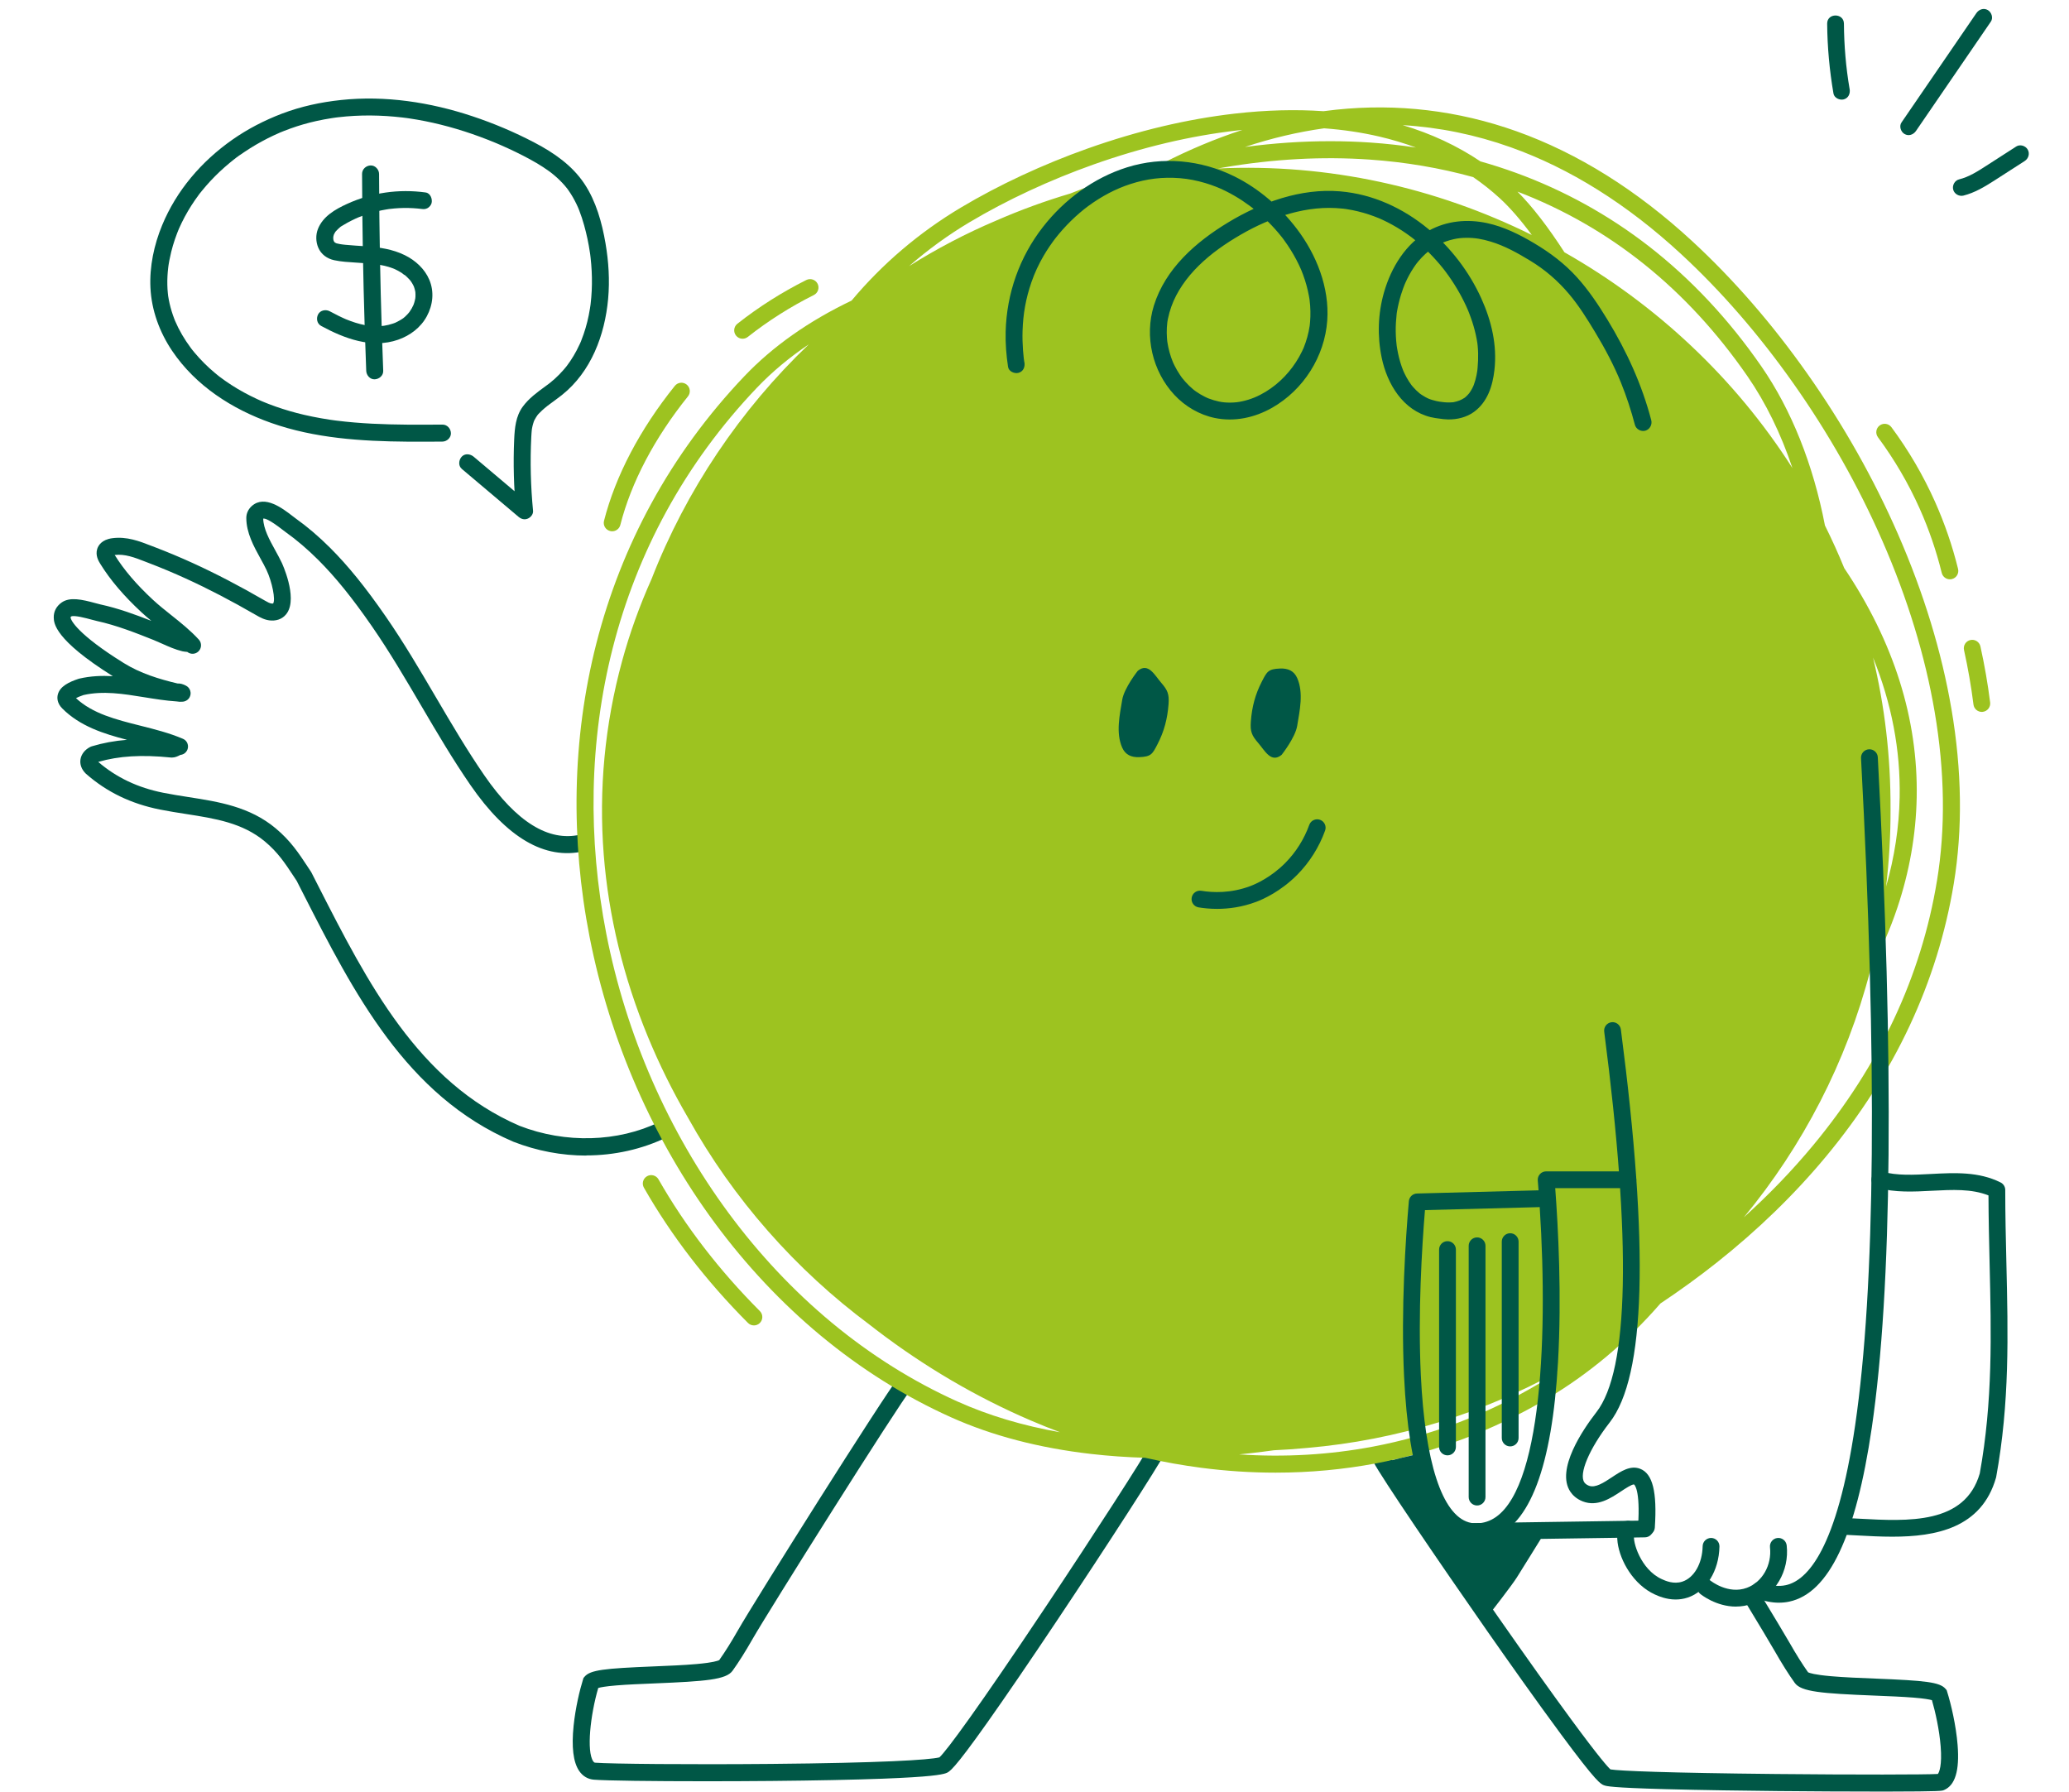 <svg width="231" height="200" viewBox="0 0 231 200" fill="none" xmlns="http://www.w3.org/2000/svg">
<path d="M65.457 129C62.728 129 59.961 128.487 57.314 127.454C57.305 127.45 57.294 127.447 57.284 127.441C45.343 122.309 39.497 110.836 33.843 99.742C33.604 99.271 33.365 98.802 33.125 98.333C33.018 98.172 32.912 98.012 32.808 97.853C31.814 96.345 31.029 95.154 29.577 93.939C27.081 91.854 24.02 91.376 20.78 90.87C19.825 90.721 18.836 90.567 17.849 90.37C14.62 89.722 11.923 88.418 9.605 86.383C9.59 86.37 9.573 86.355 9.558 86.34C9.1 85.881 8.896 85.321 8.987 84.763C9.08 84.184 9.484 83.678 10.092 83.373C10.141 83.349 10.191 83.329 10.243 83.314C11.493 82.938 12.782 82.698 14.181 82.588C11.552 81.905 8.93 81.07 6.954 79.089C6.346 78.479 6.375 77.871 6.448 77.562C6.674 76.6 7.748 76.12 8.768 75.779C8.796 75.77 8.826 75.763 8.855 75.755C10.115 75.463 11.363 75.413 12.597 75.484C6.069 71.395 6.019 69.553 6.001 68.945C5.982 68.27 6.296 67.669 6.886 67.256C7.793 66.62 9.126 66.912 10.649 67.328C10.873 67.39 11.068 67.442 11.205 67.472C13.218 67.909 15.145 68.619 16.898 69.309C16.521 68.999 16.15 68.681 15.79 68.346C13.813 66.513 12.309 64.743 11.192 62.936C11.022 62.659 10.621 62.012 10.855 61.275C10.975 60.895 11.356 60.235 12.544 60.081C14.169 59.87 15.555 60.41 16.894 60.931C17.041 60.987 17.187 61.044 17.334 61.1C18.714 61.627 20.131 62.222 21.548 62.867C24.117 64.041 26.73 65.401 29.54 67.027C29.82 67.189 30.137 67.373 30.369 67.38C30.438 67.382 30.477 67.377 30.492 67.371C30.785 66.982 30.39 64.968 29.752 63.621C29.561 63.217 29.329 62.797 29.082 62.35C28.34 61.005 27.5 59.482 27.5 57.824C27.5 57.309 27.722 56.831 28.129 56.474C29.561 55.218 31.566 56.764 32.641 57.593C32.788 57.705 32.916 57.806 33.023 57.882C34.314 58.803 35.603 59.902 36.854 61.15C38.877 63.171 40.791 65.535 43.065 68.817C45.081 71.728 46.895 74.818 48.65 77.805C50.368 80.732 52.145 83.756 54.092 86.58C57.666 91.757 61.254 93.977 64.754 93.18C65.262 93.063 65.768 93.385 65.883 93.895C65.998 94.405 65.679 94.912 65.171 95.028C60.844 96.012 56.594 93.534 52.538 87.659C50.55 84.778 48.756 81.723 47.02 78.767C45.284 75.809 43.488 72.751 41.513 69.897C39.307 66.713 37.46 64.43 35.52 62.493C34.344 61.32 33.135 60.287 31.927 59.426C31.803 59.339 31.655 59.223 31.488 59.095C30.119 58.038 29.588 57.85 29.386 57.895C29.414 59.041 30.084 60.256 30.731 61.431C30.979 61.883 31.237 62.35 31.454 62.808C31.473 62.845 33.237 66.625 32.061 68.417C31.68 68.995 31.054 69.304 30.297 69.272C29.596 69.248 29.015 68.911 28.592 68.666C25.836 67.072 23.275 65.738 20.761 64.59C19.381 63.959 18.001 63.381 16.659 62.869C16.508 62.812 16.358 62.754 16.208 62.694C15.045 62.242 13.945 61.815 12.806 61.954C13.832 63.608 15.227 65.243 17.07 66.953C17.714 67.55 18.432 68.121 19.127 68.675C20.177 69.51 21.262 70.374 22.197 71.397C22.549 71.782 22.523 72.381 22.139 72.734C21.793 73.054 21.27 73.064 20.913 72.777C20.867 72.77 20.804 72.764 20.758 72.76C20.633 72.747 20.492 72.734 20.342 72.699C19.554 72.509 18.81 72.174 18.09 71.853C17.76 71.706 17.451 71.566 17.144 71.443C15.217 70.675 13.032 69.806 10.805 69.321C10.619 69.28 10.402 69.222 10.152 69.153C9.696 69.029 8.306 68.649 7.952 68.815C7.913 68.844 7.889 68.872 7.885 68.88C7.822 69.211 8.766 70.88 13.787 73.997L13.828 74.023C15.685 75.177 17.782 75.815 19.823 76.299C20.116 76.282 20.444 76.367 20.78 76.552C20.839 76.583 20.893 76.62 20.943 76.661C21.028 76.732 21.099 76.818 21.154 76.912C21.221 77.028 21.264 77.158 21.277 77.294C21.284 77.374 21.282 77.457 21.27 77.539C21.251 77.651 21.214 77.755 21.162 77.85C21.11 77.943 21.043 78.027 20.965 78.096C20.86 78.189 20.733 78.259 20.593 78.298C20.537 78.313 20.477 78.324 20.418 78.33C20.153 78.354 19.93 78.343 19.747 78.304C18.513 78.224 17.291 78.025 16.1 77.833C13.746 77.452 11.521 77.093 9.321 77.59C8.905 77.731 8.646 77.848 8.484 77.937C10.343 79.669 12.941 80.324 15.687 81.014C17.276 81.414 18.921 81.829 20.424 82.475C20.593 82.545 20.732 82.662 20.83 82.804V82.806C20.854 82.841 20.876 82.878 20.895 82.917C20.895 82.917 20.895 82.917 20.895 82.919C20.975 83.083 21.008 83.271 20.982 83.461C20.975 83.513 20.963 83.565 20.949 83.613C20.899 83.777 20.804 83.92 20.683 84.032C20.626 84.086 20.561 84.13 20.491 84.169C20.383 84.227 20.264 84.262 20.138 84.275C20.11 84.288 20.07 84.309 20.038 84.324C19.843 84.421 19.55 84.569 19.181 84.569C19.149 84.569 19.118 84.569 19.086 84.564C15.805 84.234 13.29 84.385 10.968 85.053C13.003 86.8 15.373 87.925 18.209 88.495C19.155 88.684 20.123 88.835 21.06 88.982C24.412 89.505 27.878 90.044 30.777 92.468C32.443 93.859 33.339 95.219 34.376 96.793C34.487 96.964 34.602 97.135 34.719 97.312C34.739 97.342 34.758 97.374 34.773 97.405C35.021 97.891 35.268 98.376 35.516 98.864C41.016 109.653 46.701 120.811 58.006 125.678C63.131 127.672 68.975 127.51 73.644 125.244C74.113 125.015 74.679 125.212 74.905 125.683C75.133 126.154 74.936 126.721 74.467 126.948C71.678 128.302 68.589 128.983 65.451 128.983L65.457 129Z" fill="#005746"/>
<path d="M51.546 52.334C53.663 54.122 55.78 55.909 57.897 57.697C58.196 57.949 58.559 58.051 58.932 57.892C59.251 57.758 59.552 57.397 59.515 57.026C59.251 54.293 59.179 51.538 59.316 48.796C59.323 48.651 59.331 48.505 59.342 48.359C59.349 48.273 59.354 48.184 59.364 48.098C59.364 48.107 59.395 47.821 59.377 47.963C59.358 48.105 59.401 47.823 59.399 47.83C59.413 47.746 59.43 47.659 59.45 47.574C59.489 47.405 59.542 47.241 59.594 47.075C59.603 47.045 59.66 46.905 59.594 47.06C59.623 46.994 59.655 46.927 59.688 46.863C59.743 46.756 59.804 46.653 59.868 46.553C59.902 46.504 59.935 46.454 59.97 46.406C60.005 46.358 60.073 46.218 59.974 46.399C60.038 46.282 60.167 46.17 60.257 46.076C60.425 45.901 60.604 45.737 60.788 45.58C60.891 45.494 60.996 45.409 61.101 45.324C61.217 45.228 60.921 45.459 61.114 45.313C61.184 45.261 61.252 45.208 61.322 45.157C61.794 44.806 62.273 44.465 62.734 44.101C65.995 41.506 67.53 37.407 67.897 33.361C68.085 31.291 67.954 29.205 67.604 27.161C67.211 24.861 66.552 22.48 65.251 20.52C63.885 18.463 61.838 17.05 59.682 15.922C57.453 14.755 55.12 13.764 52.73 12.972C48.043 11.412 43.005 10.639 38.071 11.164C35.816 11.403 33.593 11.881 31.471 12.69C29.516 13.436 27.645 14.4 25.932 15.603C22.501 18.012 19.71 21.251 18.103 25.142C17.2 27.325 16.682 29.749 16.796 32.117C16.918 34.643 17.812 37.076 19.219 39.166C21.838 43.056 25.901 45.667 30.266 47.209C35.123 48.927 40.35 49.261 45.461 49.303C46.773 49.314 48.083 49.306 49.395 49.297C49.891 49.294 50.366 48.862 50.344 48.348C50.322 47.834 49.928 47.395 49.395 47.399C46.773 47.416 44.15 47.432 41.529 47.296C40.223 47.228 38.92 47.123 37.621 46.961C37.529 46.95 37.437 46.937 37.343 46.926C37.514 46.948 37.313 46.922 37.271 46.916C37.116 46.894 36.963 46.872 36.81 46.85C36.488 46.802 36.166 46.749 35.843 46.692C35.208 46.579 34.574 46.452 33.945 46.306C32.882 46.059 31.834 45.755 30.804 45.394C30.559 45.308 30.314 45.217 30.072 45.125C29.951 45.079 29.829 45.031 29.709 44.983C29.648 44.959 29.59 44.935 29.529 44.91C29.505 44.9 29.239 44.788 29.354 44.838C29.488 44.895 29.252 44.794 29.252 44.794C29.193 44.768 29.133 44.742 29.073 44.716C28.956 44.664 28.836 44.611 28.718 44.556C28.458 44.436 28.202 44.312 27.948 44.184C26.98 43.697 26.044 43.144 25.156 42.521C24.946 42.374 24.738 42.223 24.533 42.068C24.493 42.038 24.355 41.928 24.511 42.051C24.451 42.003 24.39 41.956 24.331 41.908C24.22 41.819 24.111 41.731 24.003 41.64C23.59 41.296 23.19 40.933 22.809 40.551C22.427 40.17 22.061 39.772 21.714 39.357C21.63 39.256 21.547 39.154 21.464 39.051C21.436 39.016 21.322 38.871 21.434 39.014C21.384 38.948 21.335 38.883 21.285 38.815C21.112 38.583 20.946 38.345 20.786 38.104C20.465 37.621 20.172 37.118 19.91 36.6C19.78 36.342 19.658 36.079 19.544 35.813C19.558 35.846 19.612 35.981 19.544 35.812C19.512 35.734 19.483 35.659 19.453 35.581C19.398 35.439 19.347 35.297 19.299 35.156C19.111 34.61 18.96 34.052 18.851 33.484C18.823 33.335 18.799 33.185 18.773 33.036C18.768 33.001 18.75 32.858 18.773 33.033C18.762 32.94 18.751 32.85 18.742 32.758C18.709 32.437 18.689 32.115 18.683 31.792C18.669 31.145 18.705 30.499 18.783 29.857C18.788 29.815 18.816 29.616 18.79 29.789C18.803 29.697 18.818 29.607 18.831 29.515C18.855 29.362 18.882 29.21 18.91 29.059C18.969 28.748 19.037 28.438 19.113 28.131C19.23 27.655 19.369 27.183 19.527 26.719C19.603 26.5 19.68 26.28 19.765 26.063C19.807 25.954 19.85 25.847 19.892 25.739C19.903 25.711 19.947 25.634 19.945 25.61C19.894 25.729 19.89 25.741 19.931 25.645C19.949 25.602 19.968 25.56 19.986 25.517C20.377 24.627 20.839 23.769 21.362 22.949C21.624 22.538 21.902 22.138 22.193 21.747C22.234 21.692 22.442 21.402 22.298 21.607C22.365 21.513 22.442 21.425 22.516 21.334C22.676 21.135 22.842 20.938 23.01 20.746C23.654 20.006 24.349 19.309 25.086 18.66C25.263 18.506 25.442 18.353 25.622 18.203C25.713 18.128 25.805 18.054 25.895 17.98C25.932 17.951 25.969 17.921 26.006 17.892C26.043 17.862 26.288 17.662 26.092 17.824C26.472 17.509 26.89 17.232 27.299 16.958C28.123 16.405 28.981 15.902 29.868 15.452C30.312 15.227 30.761 15.017 31.216 14.82C31.253 14.805 31.31 14.768 31.347 14.765L31.252 14.805C31.296 14.787 31.338 14.768 31.382 14.75C31.491 14.706 31.602 14.661 31.71 14.617C31.952 14.521 32.195 14.431 32.44 14.343C33.37 14.009 34.323 13.733 35.288 13.517C35.871 13.388 36.459 13.277 37.048 13.187C37.19 13.165 37.33 13.145 37.472 13.124C37.288 13.15 37.439 13.128 37.474 13.124C37.559 13.114 37.643 13.102 37.728 13.093C38.039 13.056 38.353 13.025 38.666 12.997C39.86 12.896 41.059 12.868 42.257 12.911C42.858 12.931 43.457 12.97 44.054 13.025C44.339 13.051 44.623 13.08 44.909 13.114C45.05 13.13 45.192 13.149 45.336 13.167C45.611 13.202 45.215 13.149 45.382 13.172C45.482 13.187 45.581 13.2 45.681 13.215C46.877 13.392 48.063 13.628 49.235 13.921C50.407 14.214 51.577 14.562 52.723 14.958C53.298 15.157 53.867 15.367 54.433 15.588C54.702 15.693 54.971 15.802 55.238 15.913C55.304 15.94 55.371 15.968 55.439 15.996C55.594 16.06 55.236 15.907 55.492 16.018C55.651 16.086 55.811 16.154 55.97 16.224C57.053 16.701 58.122 17.214 59.161 17.779C59.66 18.052 60.152 18.338 60.63 18.649C60.856 18.797 61.079 18.95 61.297 19.108C61.352 19.147 61.405 19.187 61.459 19.228C61.497 19.256 61.641 19.368 61.492 19.25C61.619 19.35 61.744 19.451 61.868 19.554C62.297 19.917 62.702 20.31 63.069 20.737C63.157 20.839 63.242 20.944 63.325 21.049C63.215 20.907 63.327 21.054 63.355 21.089C63.395 21.145 63.438 21.202 63.476 21.259C63.651 21.509 63.815 21.767 63.968 22.033C64.106 22.274 64.235 22.521 64.357 22.772C64.418 22.897 64.475 23.024 64.532 23.151C64.541 23.173 64.648 23.43 64.567 23.232C64.598 23.31 64.63 23.387 64.661 23.466C64.877 24.016 65.057 24.576 65.216 25.143C65.498 26.15 65.715 27.174 65.866 28.208C65.875 28.267 65.883 28.324 65.892 28.383C65.914 28.532 65.862 28.143 65.892 28.376C65.907 28.492 65.921 28.61 65.934 28.726C65.964 28.984 65.99 29.242 66.01 29.5C66.05 29.994 66.076 30.489 66.085 30.985C66.104 31.973 66.058 32.961 65.94 33.943C65.933 34 65.925 34.059 65.918 34.116C65.899 34.265 65.953 33.877 65.918 34.107C65.901 34.221 65.885 34.337 65.866 34.452C65.826 34.704 65.779 34.955 65.73 35.205C65.634 35.679 65.518 36.149 65.382 36.611C65.245 37.074 65.092 37.522 64.915 37.966C64.895 38.017 64.772 38.369 64.856 38.115C64.821 38.22 64.766 38.323 64.72 38.425C64.617 38.65 64.508 38.873 64.394 39.092C64.175 39.508 63.935 39.914 63.672 40.304C63.546 40.49 63.416 40.671 63.281 40.852C63.147 41.032 63.412 40.691 63.264 40.872C63.237 40.907 63.209 40.942 63.18 40.977C63.095 41.082 63.008 41.185 62.92 41.287C62.608 41.646 62.275 41.985 61.921 42.304C61.75 42.457 61.575 42.606 61.396 42.748C61.367 42.772 61.167 42.921 61.355 42.779C61.317 42.809 61.276 42.838 61.238 42.868C61.12 42.956 61 43.045 60.88 43.133C59.955 43.809 59.038 44.473 58.356 45.409C57.58 46.474 57.464 47.792 57.407 49.067C57.348 50.408 57.337 51.752 57.374 53.095C57.41 54.439 57.492 55.714 57.619 57.019L59.238 56.348C57.121 54.56 55.004 52.773 52.887 50.985C52.507 50.665 51.912 50.586 51.546 50.985C51.221 51.337 51.14 51.984 51.546 52.327V52.334Z" fill="#005746"/>
<path d="M47.529 21.487C44.525 21.073 41.509 21.5 38.749 22.762C37.433 23.363 36.048 24.154 35.495 25.567C35.239 26.221 35.257 26.994 35.53 27.637C35.85 28.398 36.525 28.881 37.325 29.05C38.124 29.22 38.896 29.258 39.678 29.31C40.459 29.362 41.214 29.41 41.979 29.496C42.091 29.509 41.957 29.492 41.942 29.491C41.984 29.496 42.029 29.503 42.071 29.509C42.171 29.524 42.272 29.54 42.371 29.559C42.557 29.592 42.742 29.629 42.924 29.671C43.23 29.743 43.53 29.83 43.823 29.94C43.888 29.964 43.95 29.988 44.013 30.014C44.183 30.08 43.871 29.948 44.037 30.025C44.181 30.093 44.325 30.16 44.463 30.237C44.592 30.307 44.719 30.381 44.842 30.46C44.94 30.523 45.093 30.685 45.202 30.709C45.198 30.709 45.062 30.594 45.141 30.663C45.174 30.692 45.209 30.718 45.244 30.747C45.294 30.79 45.343 30.834 45.393 30.878C45.506 30.981 45.614 31.09 45.716 31.206C45.76 31.254 45.8 31.306 45.843 31.355C45.911 31.433 45.797 31.295 45.795 31.291C45.804 31.317 45.836 31.348 45.852 31.37C45.941 31.494 46.022 31.623 46.093 31.755C46.125 31.812 46.154 31.87 46.182 31.929C46.278 32.13 46.147 31.814 46.202 31.971C46.25 32.107 46.296 32.242 46.329 32.382C46.348 32.459 46.362 32.537 46.377 32.616C46.412 32.797 46.366 32.448 46.377 32.633C46.386 32.791 46.394 32.946 46.385 33.104C46.381 33.172 46.375 33.239 46.368 33.305C46.351 33.489 46.401 33.139 46.364 33.32C46.333 33.475 46.3 33.63 46.252 33.781C46.232 33.845 46.211 33.91 46.187 33.974C46.176 34.005 46.162 34.039 46.151 34.07C46.108 34.195 46.224 33.913 46.167 34.033C46.103 34.168 46.04 34.302 45.966 34.431C45.893 34.56 45.812 34.687 45.725 34.809C45.721 34.815 45.662 34.89 45.664 34.892C45.662 34.888 45.778 34.754 45.706 34.837C45.648 34.907 45.589 34.978 45.528 35.047C45.436 35.148 45.338 35.246 45.237 35.34C45.178 35.393 45.115 35.445 45.054 35.496C45.036 35.511 44.942 35.577 45.043 35.507C45.15 35.432 45.017 35.522 44.999 35.537C44.734 35.725 44.45 35.869 44.16 36.014C44.063 36.064 44.212 35.996 44.218 35.992C44.181 36.016 44.122 36.031 44.08 36.047C44.01 36.073 43.939 36.099 43.869 36.123C43.705 36.178 43.538 36.226 43.368 36.267C43.223 36.302 43.077 36.331 42.93 36.355C42.893 36.361 42.856 36.366 42.819 36.372C42.681 36.396 42.989 36.355 42.849 36.368C42.762 36.375 42.674 36.386 42.587 36.394C42.263 36.42 41.935 36.421 41.61 36.403C41.448 36.394 41.286 36.375 41.124 36.361C41.012 36.35 41.185 36.37 41.19 36.37C41.155 36.372 41.109 36.357 41.074 36.353C40.964 36.337 40.855 36.316 40.744 36.294C40.389 36.224 40.039 36.134 39.692 36.027C39.346 35.92 39.005 35.795 38.67 35.658C38.646 35.649 38.484 35.581 38.589 35.625C38.686 35.668 38.559 35.612 38.548 35.607C38.471 35.574 38.395 35.539 38.318 35.504C38.139 35.423 37.962 35.338 37.785 35.251C37.459 35.091 37.137 34.921 36.816 34.748C36.379 34.512 35.762 34.627 35.519 35.089C35.276 35.552 35.394 36.134 35.86 36.386C38.441 37.787 41.515 38.95 44.444 37.925C45.791 37.455 46.971 36.569 47.656 35.301C48.341 34.033 48.494 32.563 47.934 31.234C47.418 30.014 46.383 29.072 45.209 28.492C43.844 27.816 42.357 27.605 40.851 27.495C40.083 27.438 39.313 27.404 38.544 27.325C38.458 27.316 38.371 27.307 38.285 27.296C38.226 27.288 38.025 27.261 38.191 27.285C38.019 27.259 37.85 27.233 37.682 27.189C37.658 27.181 37.476 27.145 37.472 27.124C37.472 27.117 37.63 27.207 37.531 27.148C37.489 27.124 37.444 27.104 37.404 27.078C37.389 27.069 37.326 27.016 37.312 27.017C37.336 27.014 37.437 27.143 37.385 27.069C37.371 27.049 37.339 27.023 37.321 27.005C37.21 26.903 37.371 27.041 37.356 27.056C37.356 27.056 37.264 26.896 37.249 26.876C37.188 26.798 37.299 26.953 37.284 26.964C37.286 26.964 37.256 26.885 37.255 26.878C37.24 26.82 37.229 26.756 37.209 26.701C37.164 26.583 37.221 26.896 37.216 26.771C37.214 26.73 37.209 26.688 37.209 26.647C37.207 26.584 37.209 26.522 37.21 26.459C37.223 26.236 37.173 26.594 37.212 26.431C37.227 26.371 37.24 26.31 37.258 26.249C37.267 26.22 37.277 26.19 37.288 26.161C37.295 26.14 37.301 26.122 37.31 26.102C37.328 26.054 37.325 26.063 37.299 26.129C37.295 26.129 37.245 26.225 37.304 26.129C37.33 26.089 37.35 26.044 37.376 26.002C37.391 25.976 37.468 25.822 37.496 25.822C37.496 25.822 37.383 25.954 37.457 25.871C37.481 25.844 37.503 25.816 37.527 25.788C37.592 25.716 37.658 25.646 37.728 25.58C37.782 25.53 37.835 25.481 37.89 25.434C37.957 25.379 38.038 25.285 37.927 25.401C38.038 25.285 38.218 25.197 38.355 25.114C38.651 24.931 38.959 24.766 39.269 24.611C39.412 24.539 39.558 24.469 39.703 24.402C39.788 24.364 39.875 24.325 39.961 24.288C39.974 24.283 40.099 24.231 39.996 24.274C39.893 24.316 40.052 24.251 40.068 24.244C40.726 23.979 41.406 23.759 42.095 23.593C42.434 23.511 42.775 23.441 43.12 23.384C43.212 23.369 43.306 23.354 43.398 23.339C43.436 23.334 43.477 23.325 43.517 23.323C43.506 23.323 43.353 23.343 43.464 23.33C43.65 23.31 43.836 23.286 44.024 23.271C44.732 23.208 45.445 23.199 46.154 23.242C46.315 23.251 46.475 23.264 46.635 23.278C46.729 23.288 46.821 23.297 46.915 23.308C46.967 23.313 47.241 23.35 47.022 23.319C47.286 23.356 47.512 23.363 47.754 23.223C47.951 23.109 48.139 22.882 48.19 22.656C48.292 22.21 48.054 21.561 47.527 21.489L47.529 21.487Z" fill="#005746"/>
<path d="M40.424 19.418C40.442 25.121 40.54 30.823 40.717 36.523C40.767 38.146 40.824 39.772 40.888 41.395C40.907 41.891 41.31 42.368 41.837 42.344C42.335 42.322 42.806 41.926 42.786 41.395C42.563 35.697 42.419 29.996 42.357 24.292C42.338 22.667 42.327 21.041 42.322 19.418C42.322 18.922 41.887 18.447 41.373 18.469C40.859 18.491 40.422 18.885 40.424 19.418Z" fill="#005746"/>
<path d="M78.79 198.846C72.84 198.846 67.71 198.782 66.31 198.671C65.628 198.618 65.057 198.275 64.654 197.68C64.003 196.718 63.797 195.028 64.042 192.656C64.248 190.664 64.718 188.689 65.088 187.502L65.146 187.317L65.271 187.17C65.91 186.418 67.487 186.25 72.977 186.026C74.655 185.957 76.393 185.886 77.791 185.76C79.606 185.598 80.151 185.401 80.297 185.327C80.927 184.444 81.635 183.317 82.4 181.975C84.248 178.734 98.607 155.927 100.304 153.798L101.791 154.983C100.14 157.055 85.69 180.042 84.052 182.917C83.232 184.354 82.471 185.565 81.788 186.512C81.073 187.504 78.825 187.688 73.056 187.924C71.493 187.988 70.017 188.049 68.807 188.149C67.602 188.248 67.043 188.361 66.793 188.432C65.903 191.479 65.475 195.501 66.227 196.613C66.33 196.764 66.4 196.769 66.457 196.775C68.156 196.908 76.918 196.994 86.101 196.911C98.295 196.801 103.76 196.467 104.884 196.18C105.651 195.492 109.189 190.71 116.815 179.277C122.164 171.259 127.679 162.705 128.387 161.33L130.076 162.2C129.304 163.7 123.693 172.403 118.068 180.823C114.98 185.447 112.275 189.405 110.245 192.273C106.423 197.669 105.984 197.818 105.598 197.951C105.107 198.116 103.843 198.361 98.537 198.561C95.323 198.68 91.03 198.769 86.12 198.813C83.669 198.835 81.165 198.846 78.792 198.846H78.79Z" fill="#005746"/>
<path d="M218.564 194.81C218.391 192.615 217.829 190.234 217.398 188.862L217.341 188.677L217.215 188.53C216.576 187.778 214.966 187.61 209.36 187.385C207.643 187.317 205.867 187.245 204.435 187.12C202.578 186.958 202.02 186.759 201.87 186.685C201.24 185.802 200.533 184.677 199.77 183.335C199.39 182.67 198.014 180.377 196.145 177.298C195.864 177.913 195.351 178.416 194.73 178.617C196.413 181.391 197.671 183.49 198.121 184.277C198.941 185.714 199.702 186.925 200.385 187.872C201.1 188.865 203.394 189.048 209.287 189.284C210.886 189.348 212.395 189.409 213.633 189.508C214.87 189.608 215.441 189.722 215.697 189.794C216.078 191.102 216.526 193.104 216.672 194.958C216.838 197.053 216.515 197.847 216.357 198.033C215.063 198.109 207.267 198.127 198.27 198.037C186.096 197.915 180.777 197.689 179.804 197.523C179.529 197.274 178.575 196.237 175.407 191.928C173.226 188.963 170.403 185.001 167.239 180.471C161.319 171.991 155.738 163.702 155.052 162.369L153.363 163.239C154.205 164.877 160.586 174.272 166.016 182.038C168.276 185.272 171.545 189.901 174.276 193.594C178.293 199.027 178.728 199.176 179.111 199.305C179.374 199.395 179.864 199.561 185.886 199.727C190.008 199.839 195.022 199.904 198.502 199.939C202.307 199.976 206.25 199.996 209.548 199.996C210.003 199.996 210.448 199.996 210.877 199.996C216.663 199.985 216.801 199.928 217.033 199.832C218.29 199.31 218.791 197.667 218.564 194.807V194.81Z" fill="#005746"/>
<path d="M217.875 79.157C216.788 72.773 214.783 66.213 211.92 59.656C209.2 53.429 205.791 47.395 201.789 41.72C197.868 36.16 193.551 31.19 188.958 26.946C182.767 21.226 176.155 17.09 169.305 14.65C162.795 12.332 156.014 11.525 149.151 12.247C148.692 12.295 148.233 12.351 147.772 12.413C144.644 12.198 141.338 12.286 137.889 12.679C132.556 13.287 127.025 14.597 121.447 16.574C116.439 18.351 111.544 20.63 107.291 23.166C102.598 25.965 98.494 29.474 95.076 33.556C90.297 35.839 86.285 38.664 83.124 41.981C79.02 46.286 75.519 51.07 72.719 56.2C70.041 61.104 67.974 66.371 66.574 71.859C65.228 77.135 64.49 82.643 64.383 88.231C64.278 93.656 64.764 99.164 65.829 104.602C68.096 116.172 72.929 127.212 79.809 136.527C83.297 141.251 87.273 145.478 91.623 149.09C96.121 152.823 101.013 155.89 106.16 158.205C110.738 160.263 116.012 161.645 121.829 162.31C123.786 162.535 125.794 162.675 127.845 162.736C129.923 163.206 132.009 163.578 134.093 163.851C136.886 164.216 139.667 164.396 142.421 164.396C146.228 164.396 149.985 164.048 153.658 163.355C160.337 162.093 166.725 159.681 172.645 156.187C177.364 153.402 181.637 149.818 185.383 145.511C187.566 144.059 189.667 142.535 191.672 140.946C196.258 137.312 200.363 133.328 203.871 129.103C211.529 119.879 216.329 109.628 218.137 98.633C219.133 92.57 219.047 86.019 217.877 79.158L217.875 79.157ZM147.835 14.324C149.974 14.481 152.025 14.787 153.976 15.24C155.402 15.572 156.773 15.983 158.087 16.471C156.436 16.221 154.763 16.036 153.07 15.918C151.562 15.813 150.039 15.762 148.5 15.762C145.381 15.762 142.204 15.977 139.003 16.407C141.955 15.428 144.905 14.732 147.835 14.324ZM209.121 73.405C211.196 78.515 212.193 83.731 212.093 88.999C212.03 92.329 211.52 95.674 210.578 98.969C210.914 96.155 211.083 93.295 211.074 90.398V90.332C211.098 84.453 210.416 78.792 209.121 73.405ZM174.668 28.166C172.828 25.315 171.074 23.048 169.423 21.391C179.737 25.337 188.37 32.264 195.097 41.994C197.148 44.961 198.839 48.424 200.12 52.249C193.721 42.214 184.897 33.967 174.667 28.164L174.668 28.166ZM171.026 26.233C160.313 20.927 148.272 18.224 135.978 18.808C136.197 18.767 136.418 18.729 136.638 18.692C142.184 17.743 147.669 17.448 152.939 17.816C156.913 18.093 160.777 18.747 164.475 19.77C165.516 20.485 166.504 21.268 167.433 22.117C168.562 23.149 169.769 24.535 171.026 26.234V26.233ZM108.266 24.799C112.413 22.326 117.191 20.102 122.083 18.366C127.524 16.436 132.916 15.159 138.104 14.568C138.307 14.543 138.51 14.523 138.711 14.501C135.753 15.463 132.796 16.7 129.855 18.203C126.373 19.103 122.909 20.241 119.5 21.602C116.719 22.425 113.95 23.433 111.205 24.631C107.825 26.065 104.584 27.768 101.503 29.704C103.585 27.886 105.844 26.242 108.266 24.797V24.799ZM106.935 156.47C101.944 154.226 97.199 151.252 92.834 147.627C88.602 144.112 84.732 139.999 81.335 135.398C74.62 126.307 69.903 115.532 67.692 104.237C66.653 98.932 66.179 93.558 66.281 88.267C66.386 82.826 67.104 77.463 68.414 72.329C69.774 66.996 71.784 61.875 74.386 57.111C77.109 52.126 80.511 47.477 84.5 43.293C86.254 41.454 88.213 39.846 90.306 38.439C82.643 45.752 76.601 54.737 72.754 64.615C71.401 67.637 70.297 70.707 69.452 73.811C67.524 80.88 66.835 88.146 67.406 95.407C67.945 102.271 69.603 109.11 72.334 115.731C73.609 118.822 75.108 121.846 76.822 124.787C81.862 133.842 88.819 141.737 97.109 147.896C97.359 148.091 97.612 148.286 97.864 148.48C103.248 152.589 109.052 155.989 115.116 158.586C116.191 159.047 117.272 159.48 118.356 159.887C114.182 159.15 110.353 158.005 106.937 156.469L106.935 156.47ZM171.674 154.548C165.944 157.93 159.762 160.265 153.3 161.487C148.441 162.406 143.424 162.697 138.338 162.358C138.83 162.31 139.324 162.259 139.82 162.202C140.621 162.111 141.426 162.008 142.232 161.896C143.461 161.842 144.693 161.756 145.932 161.636C156.023 160.77 165.516 157.77 173.968 153.104C173.216 153.607 172.454 154.088 171.676 154.547L171.674 154.548ZM216.259 98.324C214.507 108.981 209.847 118.928 202.407 127.886C200.092 130.673 197.511 133.352 194.697 135.893C201.268 127.94 206.154 118.564 208.81 108.343C210.02 106.06 211.03 103.729 211.822 101.374C213.186 97.316 213.917 93.164 213.995 89.03C214.16 80.259 211.439 71.645 205.906 63.419C205.244 61.799 204.526 60.212 203.752 58.661C202.443 51.857 200.015 45.763 196.661 40.911C193.03 35.657 188.794 31.136 184.071 27.473C179.584 23.994 174.602 21.242 169.262 19.298C167.961 18.824 166.635 18.397 165.288 18.017C162.694 16.274 159.791 14.919 156.609 13.969C160.702 14.214 164.737 15.039 168.669 16.44C175.275 18.791 181.668 22.796 187.67 28.341C192.166 32.494 196.392 37.363 200.238 42.814C204.166 48.385 207.512 54.306 210.18 60.415C212.983 66.832 214.942 73.243 216.003 79.475C217.136 86.128 217.223 92.469 216.261 98.322L216.259 98.324Z" fill="#9DC320"/>
<path d="M114.366 40.452C114.35 40.346 114.337 40.242 114.32 40.136C114.311 40.081 114.35 40.365 114.326 40.172C114.317 40.103 114.309 40.035 114.3 39.969C114.267 39.681 114.239 39.394 114.217 39.106C114.164 38.386 114.145 37.662 114.167 36.937C114.224 35.063 114.525 33.333 115.157 31.505C115.511 30.478 115.971 29.494 116.518 28.556C116.725 28.202 116.944 27.854 117.174 27.515C117.292 27.342 117.412 27.17 117.536 27.001C117.593 26.922 117.65 26.844 117.709 26.765C117.735 26.732 117.897 26.522 117.829 26.606C118.365 25.923 118.945 25.274 119.566 24.664C119.883 24.353 120.211 24.052 120.548 23.763C120.885 23.474 121.189 23.23 121.492 23.009C122.96 21.929 124.554 21.078 126.212 20.544C128.057 19.95 129.816 19.736 131.762 19.893C132.687 19.969 133.619 20.153 134.557 20.431C134.985 20.558 135.407 20.704 135.821 20.868C136.1 20.977 136.446 21.131 136.824 21.317C137.48 21.642 138.115 22.009 138.725 22.414C138.983 22.584 139.236 22.761 139.483 22.945C139.534 22.983 139.588 23.022 139.639 23.061C139.667 23.083 139.833 23.206 139.717 23.118C139.6 23.029 139.757 23.149 139.785 23.171C139.844 23.218 139.901 23.264 139.96 23.31C141.104 24.231 142.154 25.261 143.068 26.413C143.099 26.452 143.131 26.492 143.162 26.531C143.149 26.512 143.103 26.453 143.168 26.538C143.228 26.619 143.289 26.699 143.348 26.78C143.486 26.97 143.621 27.161 143.752 27.355C143.993 27.714 144.223 28.081 144.439 28.457C144.655 28.833 144.852 29.21 145.036 29.597C145.242 30.034 145.316 30.206 145.475 30.635C145.766 31.418 145.992 32.227 146.142 33.051C146.158 33.145 146.175 33.239 146.19 33.333C146.197 33.381 146.204 33.427 146.212 33.475C146.208 33.454 146.195 33.346 146.21 33.458C146.237 33.677 146.26 33.898 146.276 34.12C146.306 34.529 146.315 34.94 146.302 35.349C146.296 35.539 146.285 35.727 146.269 35.915C146.26 36.025 146.247 36.134 146.237 36.244C146.237 36.25 146.219 36.405 146.232 36.307C146.243 36.217 146.219 36.399 146.215 36.416C146.153 36.825 146.068 37.228 145.957 37.627C145.847 38.025 145.71 38.43 145.554 38.819C145.546 38.839 145.513 38.92 145.554 38.819C145.534 38.865 145.513 38.909 145.493 38.953C145.452 39.044 145.41 39.134 145.368 39.222C145.266 39.432 145.158 39.641 145.042 39.845C144.153 41.415 142.869 42.788 141.307 43.736C140.474 44.24 139.672 44.581 138.712 44.793C138.252 44.895 137.903 44.935 137.399 44.943C136.894 44.95 136.509 44.911 136.088 44.823C135.694 44.74 135.307 44.622 134.931 44.478C134.889 44.462 134.847 44.445 134.804 44.428C134.823 44.436 134.92 44.48 134.821 44.434C134.721 44.388 134.627 44.346 134.533 44.299C134.358 44.213 134.187 44.119 134.019 44.019C133.852 43.92 133.689 43.813 133.529 43.702C133.455 43.651 133.384 43.599 133.312 43.544C133.431 43.636 133.225 43.472 133.188 43.441C132.892 43.192 132.613 42.923 132.354 42.633C132.225 42.49 132.097 42.342 131.98 42.189C132.07 42.306 131.937 42.13 131.911 42.095C131.851 42.011 131.79 41.924 131.733 41.837C131.515 41.513 131.32 41.176 131.145 40.828C131.104 40.746 131.066 40.665 131.027 40.584C131.009 40.546 130.898 40.295 130.959 40.439C130.883 40.258 130.815 40.074 130.751 39.889C130.623 39.519 130.518 39.139 130.437 38.754C130.397 38.563 130.362 38.369 130.332 38.174C130.356 38.332 130.325 38.119 130.319 38.067C130.308 37.962 130.299 37.857 130.29 37.75C130.26 37.358 130.257 36.963 130.277 36.571C130.288 36.373 130.305 36.178 130.329 35.983C130.31 36.143 130.338 35.928 130.345 35.876C130.362 35.771 130.382 35.666 130.402 35.563C130.493 35.12 130.618 34.684 130.767 34.258C131.368 32.55 132.492 30.985 133.806 29.688C135.206 28.305 136.803 27.198 138.521 26.201C140.238 25.204 142.101 24.367 144.061 23.829C145.987 23.3 147.894 23.074 149.904 23.288C150.013 23.299 150.122 23.311 150.228 23.326C150.085 23.308 150.319 23.341 150.359 23.346C150.58 23.381 150.801 23.42 151.023 23.464C151.428 23.546 151.828 23.643 152.226 23.757C152.624 23.872 153.007 23.997 153.39 24.139C153.565 24.203 153.74 24.273 153.914 24.343C154.07 24.408 153.877 24.325 154.032 24.393C154.146 24.445 154.258 24.495 154.372 24.546C155.102 24.885 155.806 25.276 156.482 25.711C156.817 25.926 157.147 26.155 157.468 26.393C157.542 26.448 157.615 26.503 157.689 26.558C157.578 26.474 157.755 26.61 157.787 26.636C157.954 26.769 158.12 26.905 158.284 27.043C158.887 27.554 159.46 28.099 160 28.676C160.267 28.962 160.527 29.253 160.779 29.553C160.895 29.689 161.008 29.829 161.12 29.97C161.148 30.005 161.175 30.04 161.203 30.075C161.218 30.093 161.33 30.239 161.265 30.154C161.234 30.113 161.372 30.296 161.407 30.342C162.299 31.534 163.071 32.819 163.694 34.171C163.762 34.321 163.828 34.47 163.893 34.621C163.819 34.451 163.915 34.674 163.937 34.731C163.972 34.818 164.007 34.905 164.04 34.993C164.164 35.312 164.28 35.634 164.385 35.959C164.584 36.576 164.748 37.206 164.866 37.844C164.892 37.984 164.916 38.126 164.938 38.266C164.945 38.312 164.951 38.358 164.958 38.406C164.958 38.402 164.938 38.218 164.947 38.327C164.954 38.408 164.965 38.487 164.975 38.568C165.004 38.858 165.024 39.149 165.03 39.44C165.041 39.976 165.019 40.516 164.971 41.05C164.964 41.124 164.956 41.2 164.949 41.273C164.945 41.312 164.94 41.349 164.936 41.388C164.921 41.53 164.96 41.226 164.94 41.369C164.914 41.544 164.884 41.718 164.849 41.891C164.776 42.252 164.68 42.609 164.551 42.956C164.532 43.006 164.453 43.194 164.516 43.05C164.475 43.142 164.431 43.234 164.385 43.325C164.298 43.492 164.203 43.654 164.096 43.811C164.068 43.852 163.937 44.014 164.035 43.898C163.969 43.977 163.902 44.053 163.83 44.126C163.768 44.191 163.703 44.25 163.637 44.31C163.604 44.34 163.569 44.369 163.536 44.397C163.613 44.334 163.559 44.38 163.51 44.412C163.112 44.668 162.787 44.795 162.31 44.891C162.144 44.924 162.332 44.9 162.17 44.909C162.063 44.915 161.958 44.924 161.851 44.926C161.682 44.93 161.511 44.926 161.343 44.911C161.28 44.906 161.218 44.898 161.155 44.893C160.969 44.88 161.383 44.926 161.192 44.898C161.039 44.876 160.888 44.856 160.735 44.839C160.545 44.817 160.842 44.863 160.657 44.826C160.563 44.808 160.471 44.793 160.377 44.773C160.21 44.736 160.044 44.692 159.88 44.64C159.806 44.616 159.732 44.592 159.659 44.567C159.629 44.556 159.382 44.456 159.487 44.502C159.592 44.548 159.392 44.456 159.36 44.44C159.281 44.401 159.204 44.36 159.128 44.32C158.988 44.242 158.85 44.157 158.717 44.069C158.656 44.029 158.597 43.984 158.537 43.942C158.448 43.881 158.575 43.973 158.583 43.979C158.544 43.949 158.505 43.918 158.468 43.887C158.222 43.684 157.993 43.459 157.783 43.219C157.726 43.155 157.671 43.089 157.615 43.02C157.591 42.991 157.569 42.963 157.545 42.934C157.551 42.941 157.643 43.065 157.58 42.978C157.486 42.845 157.391 42.713 157.304 42.576C157.125 42.298 156.965 42.007 156.821 41.71C156.782 41.629 156.744 41.546 156.707 41.465C156.69 41.43 156.676 41.393 156.659 41.358C156.663 41.367 156.72 41.506 156.679 41.404C156.617 41.246 156.554 41.087 156.499 40.927C156.268 40.273 156.103 39.596 155.988 38.911C155.974 38.819 155.959 38.725 155.944 38.633C155.926 38.522 155.948 38.673 155.95 38.684C155.944 38.644 155.939 38.605 155.935 38.565C155.915 38.391 155.896 38.218 155.881 38.043C155.852 37.698 155.835 37.352 155.83 37.005C155.819 36.337 155.867 35.675 155.937 35.01C155.911 35.253 155.94 34.991 155.948 34.934C155.959 34.862 155.97 34.792 155.983 34.72C156.009 34.569 156.036 34.418 156.069 34.269C156.097 34.14 156.127 34.011 156.156 33.882C156.233 33.548 156.322 33.217 156.423 32.889C156.495 32.656 156.572 32.426 156.657 32.198C156.7 32.08 156.746 31.963 156.792 31.846C156.816 31.785 156.841 31.724 156.865 31.663C156.904 31.564 156.836 31.733 156.836 31.735C156.86 31.683 156.882 31.63 156.904 31.578C157.168 30.987 157.477 30.416 157.835 29.876C157.923 29.741 158.017 29.61 158.111 29.479C158.135 29.446 158.159 29.415 158.185 29.382C158.175 29.393 158.094 29.496 158.161 29.411C158.227 29.326 158.299 29.238 158.371 29.153C158.608 28.871 158.863 28.604 159.135 28.353C159.264 28.235 159.397 28.121 159.533 28.009C159.568 27.981 159.602 27.954 159.637 27.926C159.622 27.937 159.533 28.003 159.622 27.939C159.72 27.869 159.817 27.799 159.917 27.731C160.252 27.506 160.606 27.307 160.972 27.135C161.017 27.115 161.059 27.095 161.103 27.076C161.078 27.087 160.989 27.122 161.114 27.073C161.232 27.025 161.35 26.98 161.47 26.94C161.741 26.846 162.017 26.767 162.297 26.704C162.771 26.597 163.174 26.555 163.681 26.549C164.652 26.536 165.478 26.682 166.428 26.97C167.985 27.438 169.406 28.226 170.849 29.104C172.496 30.104 173.92 31.33 175.171 32.811C175.722 33.464 176.2 34.12 176.71 34.879C177.198 35.609 177.657 36.357 178.11 37.109C179.194 38.907 180.203 40.802 180.977 42.716C181.596 44.248 182.112 45.818 182.531 47.416C182.66 47.911 183.209 48.214 183.697 48.079C184.185 47.944 184.489 47.41 184.36 46.913C183.317 42.917 181.608 39.2 179.465 35.681C178.451 34.018 177.366 32.391 176.056 30.945C174.676 29.42 173.052 28.201 171.291 27.154C169.651 26.179 167.897 25.305 166.019 24.904C163.819 24.434 161.542 24.642 159.552 25.735C156.958 27.159 155.319 29.859 154.522 32.638C153.844 35.002 153.761 37.52 154.262 39.926C154.874 42.866 156.633 45.801 159.725 46.564C159.896 46.607 160.068 46.64 160.243 46.667C160.396 46.691 160.549 46.712 160.702 46.73C161.009 46.767 160.503 46.699 160.661 46.723C160.989 46.771 161.319 46.817 161.651 46.822C162.677 46.844 163.755 46.584 164.588 45.967C166.084 44.86 166.648 43.087 166.85 41.309C167.165 38.541 166.528 35.841 165.391 33.324C164.046 30.347 161.975 27.635 159.458 25.554C156.652 23.234 153.278 21.671 149.628 21.362C145.241 20.989 140.822 22.591 137.118 24.832C133.52 27.01 130.115 29.979 128.827 34.121C127.76 37.549 128.668 41.449 131.112 44.075C132.309 45.363 133.912 46.308 135.641 46.662C137.841 47.113 140.092 46.623 142.027 45.521C145.53 43.527 147.903 39.79 148.185 35.776C148.443 32.105 146.982 28.427 144.785 25.541C142.95 23.131 140.557 21.052 137.835 19.701C134.11 17.851 129.807 17.431 125.822 18.682C122.105 19.851 118.822 22.281 116.437 25.344C113.821 28.705 112.387 32.771 112.279 37.031C112.246 38.347 112.349 39.657 112.548 40.958C112.625 41.465 113.263 41.745 113.714 41.622C114.256 41.472 114.455 40.964 114.377 40.455L114.366 40.452Z" fill="#005746"/>
<path d="M172.162 171.574C171.317 172.929 170.462 174.335 169.351 176.096C168.772 177.014 166.445 179.994 166.445 179.994C166.445 179.994 163.438 176.353 162.966 175.562C162.419 174.642 161.822 173.767 161.223 172.894C160.455 171.773 159.821 170.597 158.844 169.63C156.904 167.704 156.082 165.259 154.724 163.202C155.459 162.985 157.031 162.6 158.487 162.268C158.487 162.412 158.498 162.561 158.524 162.717C158.914 164.964 159.388 167.407 160.821 169.197C160.831 169.341 160.849 169.482 160.88 169.623L161.05 169.534H162.159L163.989 171.255H163.987C166.714 171.29 169.439 171.421 172.162 171.576V171.574Z" fill="#005746"/>
<path d="M125.293 78.123C125.015 79.813 124.561 81.796 125.289 83.456C125.645 84.267 126.317 84.556 127.193 84.523C128.539 84.473 128.667 84.171 129.236 83.073C129.975 81.645 130.345 80.239 130.467 78.602C130.55 77.484 130.365 77.045 129.641 76.21C128.91 75.364 128.211 73.925 127.03 74.885C127.03 74.885 125.508 76.803 125.293 78.123Z" fill="#005746"/>
<path d="M144.828 81.029C145.106 79.339 145.559 77.356 144.832 75.696C144.476 74.885 143.803 74.596 142.928 74.629C141.581 74.679 141.454 74.981 140.885 76.079C140.146 77.507 139.775 78.914 139.654 80.55C139.571 81.669 139.755 82.107 140.479 82.942C141.211 83.788 141.909 85.227 143.09 84.267C143.09 84.267 144.612 82.349 144.828 81.029Z" fill="#005746"/>
<path d="M135.888 101.46C135.101 101.46 134.401 101.388 133.822 101.293C133.31 101.21 132.963 100.727 133.048 100.215C133.133 99.702 133.614 99.356 134.126 99.441C135.423 99.653 137.426 99.734 139.6 98.914C140.243 98.672 141.909 97.935 143.499 96.332C144.68 95.141 145.607 93.671 146.178 92.082C146.353 91.594 146.892 91.341 147.38 91.516C147.868 91.692 148.121 92.23 147.945 92.718C147.282 94.563 146.204 96.271 144.833 97.655C142.983 99.52 141.023 100.386 140.264 100.672C138.677 101.269 137.17 101.46 135.891 101.46H135.888Z" fill="#005746"/>
<path d="M82.91 37.816C82.633 37.816 82.359 37.695 82.173 37.459C81.852 37.052 81.922 36.462 82.328 36.141C84.695 34.273 87.284 32.631 90.024 31.258C90.487 31.028 91.05 31.214 91.283 31.676C91.515 32.139 91.327 32.703 90.864 32.935C88.239 34.249 85.757 35.823 83.49 37.612C83.319 37.748 83.113 37.813 82.91 37.813V37.816Z" fill="#9DC320"/>
<path d="M68.346 59.308C68.269 59.308 68.191 59.298 68.114 59.278C67.613 59.151 67.309 58.639 67.438 58.138C68.716 53.127 71.451 47.917 75.346 43.074C75.67 42.671 76.262 42.606 76.665 42.931C77.069 43.255 77.133 43.846 76.809 44.25C73.082 48.886 70.469 53.849 69.258 58.602C69.15 59.026 68.768 59.308 68.35 59.308H68.346Z" fill="#9DC320"/>
<path d="M221.263 79.472C220.797 79.472 220.394 79.125 220.335 78.65C220.082 76.641 219.727 74.594 219.279 72.567C219.167 72.06 219.487 71.56 219.992 71.448C220.497 71.336 220.998 71.656 221.111 72.161C221.571 74.245 221.936 76.35 222.196 78.416C222.26 78.93 221.895 79.398 221.381 79.464C221.341 79.47 221.302 79.472 221.263 79.472Z" fill="#9DC320"/>
<path d="M217.702 64.67C217.28 64.67 216.897 64.384 216.792 63.955C216.189 61.502 215.362 59.092 214.334 56.79C213.077 53.974 211.507 51.289 209.668 48.807C209.36 48.391 209.447 47.803 209.863 47.495C210.28 47.187 210.868 47.274 211.175 47.69C213.097 50.283 214.735 53.088 216.047 56.027C217.12 58.432 217.984 60.949 218.614 63.509C218.737 64.012 218.43 64.521 217.927 64.644C217.851 64.663 217.775 64.672 217.702 64.672V64.67Z" fill="#9DC320"/>
<path d="M84.172 147.958C83.933 147.958 83.691 147.866 83.509 147.682C78.856 143.018 74.946 137.937 71.891 132.584C71.635 132.134 71.792 131.561 72.241 131.305C72.691 131.047 73.264 131.205 73.52 131.655C76.494 136.865 80.301 141.813 84.837 146.359C85.204 146.726 85.202 147.319 84.837 147.686C84.655 147.868 84.415 147.96 84.174 147.96L84.172 147.958Z" fill="#9DC320"/>
<path d="M198.616 178.914C197.815 178.914 196.98 178.746 196.127 178.411C195.644 178.221 195.407 177.678 195.596 177.195C195.786 176.712 196.33 176.474 196.813 176.664C197.747 177.031 198.583 177.127 199.372 176.959C201.791 176.447 205.099 172.932 207.125 159.098C209.379 143.716 209.598 118.663 207.78 84.633C207.752 84.116 208.148 83.673 208.666 83.646C209.184 83.618 209.626 84.014 209.653 84.532C211.479 118.685 211.253 143.864 208.983 159.369C207.206 171.502 204.19 177.856 199.762 178.794C199.39 178.874 199.007 178.912 198.618 178.912L198.616 178.914Z" fill="#005746"/>
<path d="M193.816 179.349C191.591 179.349 189.91 178 189.822 177.926C189.42 177.598 189.361 177.007 189.689 176.607C190.017 176.205 190.609 176.146 191.008 176.474C191.027 176.489 192.956 178.02 195.031 177.254C196.752 176.618 197.839 174.716 197.616 172.728C197.559 172.214 197.929 171.749 198.443 171.69C198.959 171.633 199.422 172.003 199.481 172.518C199.797 175.352 198.2 178.083 195.681 179.012C195.034 179.249 194.406 179.345 193.816 179.345V179.349Z" fill="#005746"/>
<path d="M187.089 178.557C185.995 178.557 185.114 178.155 184.758 177.993C182.396 176.917 180.878 174.267 180.602 172.203C180.428 170.911 180.815 170.286 181.173 169.989C181.571 169.658 182.162 169.711 182.494 170.109C182.802 170.478 182.778 171.016 182.453 171.355C182.251 172.048 183.157 175.203 185.536 176.284C185.93 176.465 186.855 176.885 187.834 176.561C189.149 176.126 190.059 174.536 190.098 172.604C190.109 172.086 190.539 171.681 191.054 171.685C191.572 171.696 191.985 172.123 191.974 172.641C191.92 175.367 190.492 177.659 188.423 178.343C187.959 178.496 187.509 178.555 187.091 178.555L187.089 178.557Z" fill="#005746"/>
<path d="M183.821 171.41C183.8 171.41 183.778 171.41 183.758 171.408C183.24 171.373 182.85 170.927 182.885 170.409C183.165 166.189 182.444 165.718 182.437 165.714C182.212 165.675 181.455 166.175 181.003 166.475C179.817 167.26 178.341 168.237 176.712 167.605C175.979 167.321 175.558 166.866 175.334 166.534C173.655 164.055 176.784 159.516 178.208 157.681L178.226 157.657C178.226 157.657 178.234 157.646 178.238 157.642C181.871 152.967 182.162 138.676 179.107 115.167C179.041 114.653 179.402 114.183 179.916 114.115C180.43 114.045 180.9 114.41 180.968 114.924C184.136 139.286 183.727 153.636 179.719 158.792L179.689 158.831C177.43 161.746 176.251 164.542 176.887 165.48C176.961 165.59 177.11 165.743 177.392 165.854C178.116 166.136 179.057 165.511 179.97 164.909C180.979 164.24 182.024 163.549 183.107 163.96C184.515 164.494 185.024 166.521 184.758 170.533C184.725 171.029 184.313 171.408 183.822 171.408L183.821 171.41Z" fill="#005746"/>
<path d="M164.822 171.937C164.359 171.937 163.906 171.874 163.467 171.747C159.484 170.597 157.289 164.664 156.76 153.61C156.401 146.108 156.943 138.16 157.297 134.091C157.337 133.616 157.73 133.247 158.207 133.234L171.753 132.88C171.753 132.88 171.768 132.88 171.776 132.88C171.748 132.512 171.718 132.143 171.689 131.776C171.667 131.515 171.757 131.257 171.934 131.065C172.111 130.872 172.361 130.763 172.623 130.763H181.751C182.269 130.763 182.689 131.183 182.689 131.701C182.689 132.219 182.269 132.639 181.751 132.639H173.638C173.972 137.067 174.372 144.678 173.948 152.07C173.283 163.711 170.795 170.301 166.556 171.657C165.966 171.845 165.387 171.941 164.824 171.941L164.822 171.937ZM159.095 135.086C158.749 139.297 158.303 146.609 158.634 153.52C159.1 163.25 161.002 169.083 163.989 169.945C164.912 170.21 165.719 169.952 165.984 169.868C171.936 167.964 172.911 150.391 171.906 134.747C171.873 134.753 171.838 134.754 171.803 134.756L159.097 135.088L159.095 135.086Z" fill="#005746"/>
<path d="M164.357 171.904C163.845 171.904 163.427 171.491 163.42 170.979C163.412 170.461 163.827 170.035 164.345 170.028C169.662 169.958 175.07 169.875 180.301 169.794L183.633 169.742C183.633 169.742 183.642 169.742 183.647 169.742C184.16 169.742 184.578 170.153 184.585 170.666C184.593 171.184 184.18 171.609 183.662 171.618L180.331 171.67C175.1 171.749 169.692 171.832 164.37 171.904C164.367 171.904 164.361 171.904 164.357 171.904Z" fill="#005746"/>
<path d="M211.279 171.545C209.952 171.545 208.646 171.475 207.435 171.408C206.987 171.384 206.549 171.36 206.119 171.34C205.602 171.316 205.202 170.878 205.226 170.36C205.25 169.842 205.686 169.436 206.206 169.466C206.639 169.486 207.083 169.51 207.534 169.534C213.088 169.836 219.379 170.177 221.037 164.487C222.498 156.417 222.321 148.935 222.135 141.013C222.078 138.554 222.017 136.021 222.01 133.448C220.121 132.696 217.967 132.81 215.699 132.928C213.676 133.035 211.584 133.144 209.631 132.6C209.132 132.462 208.841 131.944 208.979 131.445C209.117 130.945 209.635 130.654 210.134 130.792C211.793 131.255 213.643 131.157 215.599 131.054C218.212 130.916 220.913 130.774 223.364 132.001C223.683 132.16 223.882 132.484 223.882 132.84C223.882 135.598 223.946 138.328 224.009 140.968C224.199 149.003 224.377 156.592 222.872 164.868C222.867 164.898 222.859 164.929 222.852 164.958C221.241 170.594 216.128 171.545 211.275 171.545H211.279Z" fill="#005746"/>
<path d="M161.61 162.465C161.092 162.465 160.672 162.045 160.672 161.527V139.492C160.672 138.975 161.092 138.554 161.61 138.554C162.128 138.554 162.548 138.975 162.548 139.492V161.527C162.548 162.045 162.128 162.465 161.61 162.465Z" fill="#005746"/>
<path d="M164.914 168.062C164.396 168.062 163.976 167.642 163.976 167.124V139.072C163.976 138.554 164.396 138.134 164.914 138.134C165.432 138.134 165.852 138.554 165.852 139.072V167.124C165.852 167.642 165.432 168.062 164.914 168.062Z" fill="#005746"/>
<path d="M168.609 161.466C168.091 161.466 167.671 161.046 167.671 160.528V138.608C167.671 138.09 168.091 137.67 168.609 137.67C169.127 137.67 169.547 138.09 169.547 138.608V160.528C169.547 161.046 169.127 161.466 168.609 161.466Z" fill="#005746"/>
<path d="M213.914 14.621C216.703 10.551 219.49 6.482 222.277 2.412C222.563 1.994 222.356 1.372 221.942 1.127C221.477 0.855 220.95 1.045 220.661 1.463C217.871 5.532 215.085 9.602 212.298 13.672C212.012 14.089 212.219 14.712 212.632 14.956C213.097 15.229 213.625 15.039 213.914 14.621Z" fill="#005746"/>
<path d="M219.226 21.831C220.462 21.521 221.565 20.859 222.631 20.177C223.774 19.444 224.913 18.708 226.053 17.975C226.478 17.702 226.651 17.142 226.387 16.69C226.141 16.267 225.534 16.079 225.106 16.355C223.998 17.068 222.892 17.781 221.784 18.495C220.806 19.123 219.842 19.748 218.728 20.024C218.237 20.146 217.942 20.697 218.073 21.177C218.203 21.658 218.733 21.956 219.224 21.834L219.226 21.831Z" fill="#005746"/>
<path d="M206.506 9.94C206.092 7.527 205.888 5.086 205.871 2.636C205.863 1.429 203.992 1.426 204 2.636C204.02 5.251 204.261 7.86 204.703 10.438C204.788 10.938 205.4 11.216 205.854 11.094C206.381 10.949 206.594 10.441 206.509 9.94H206.506Z" fill="#005746"/>
</svg>
